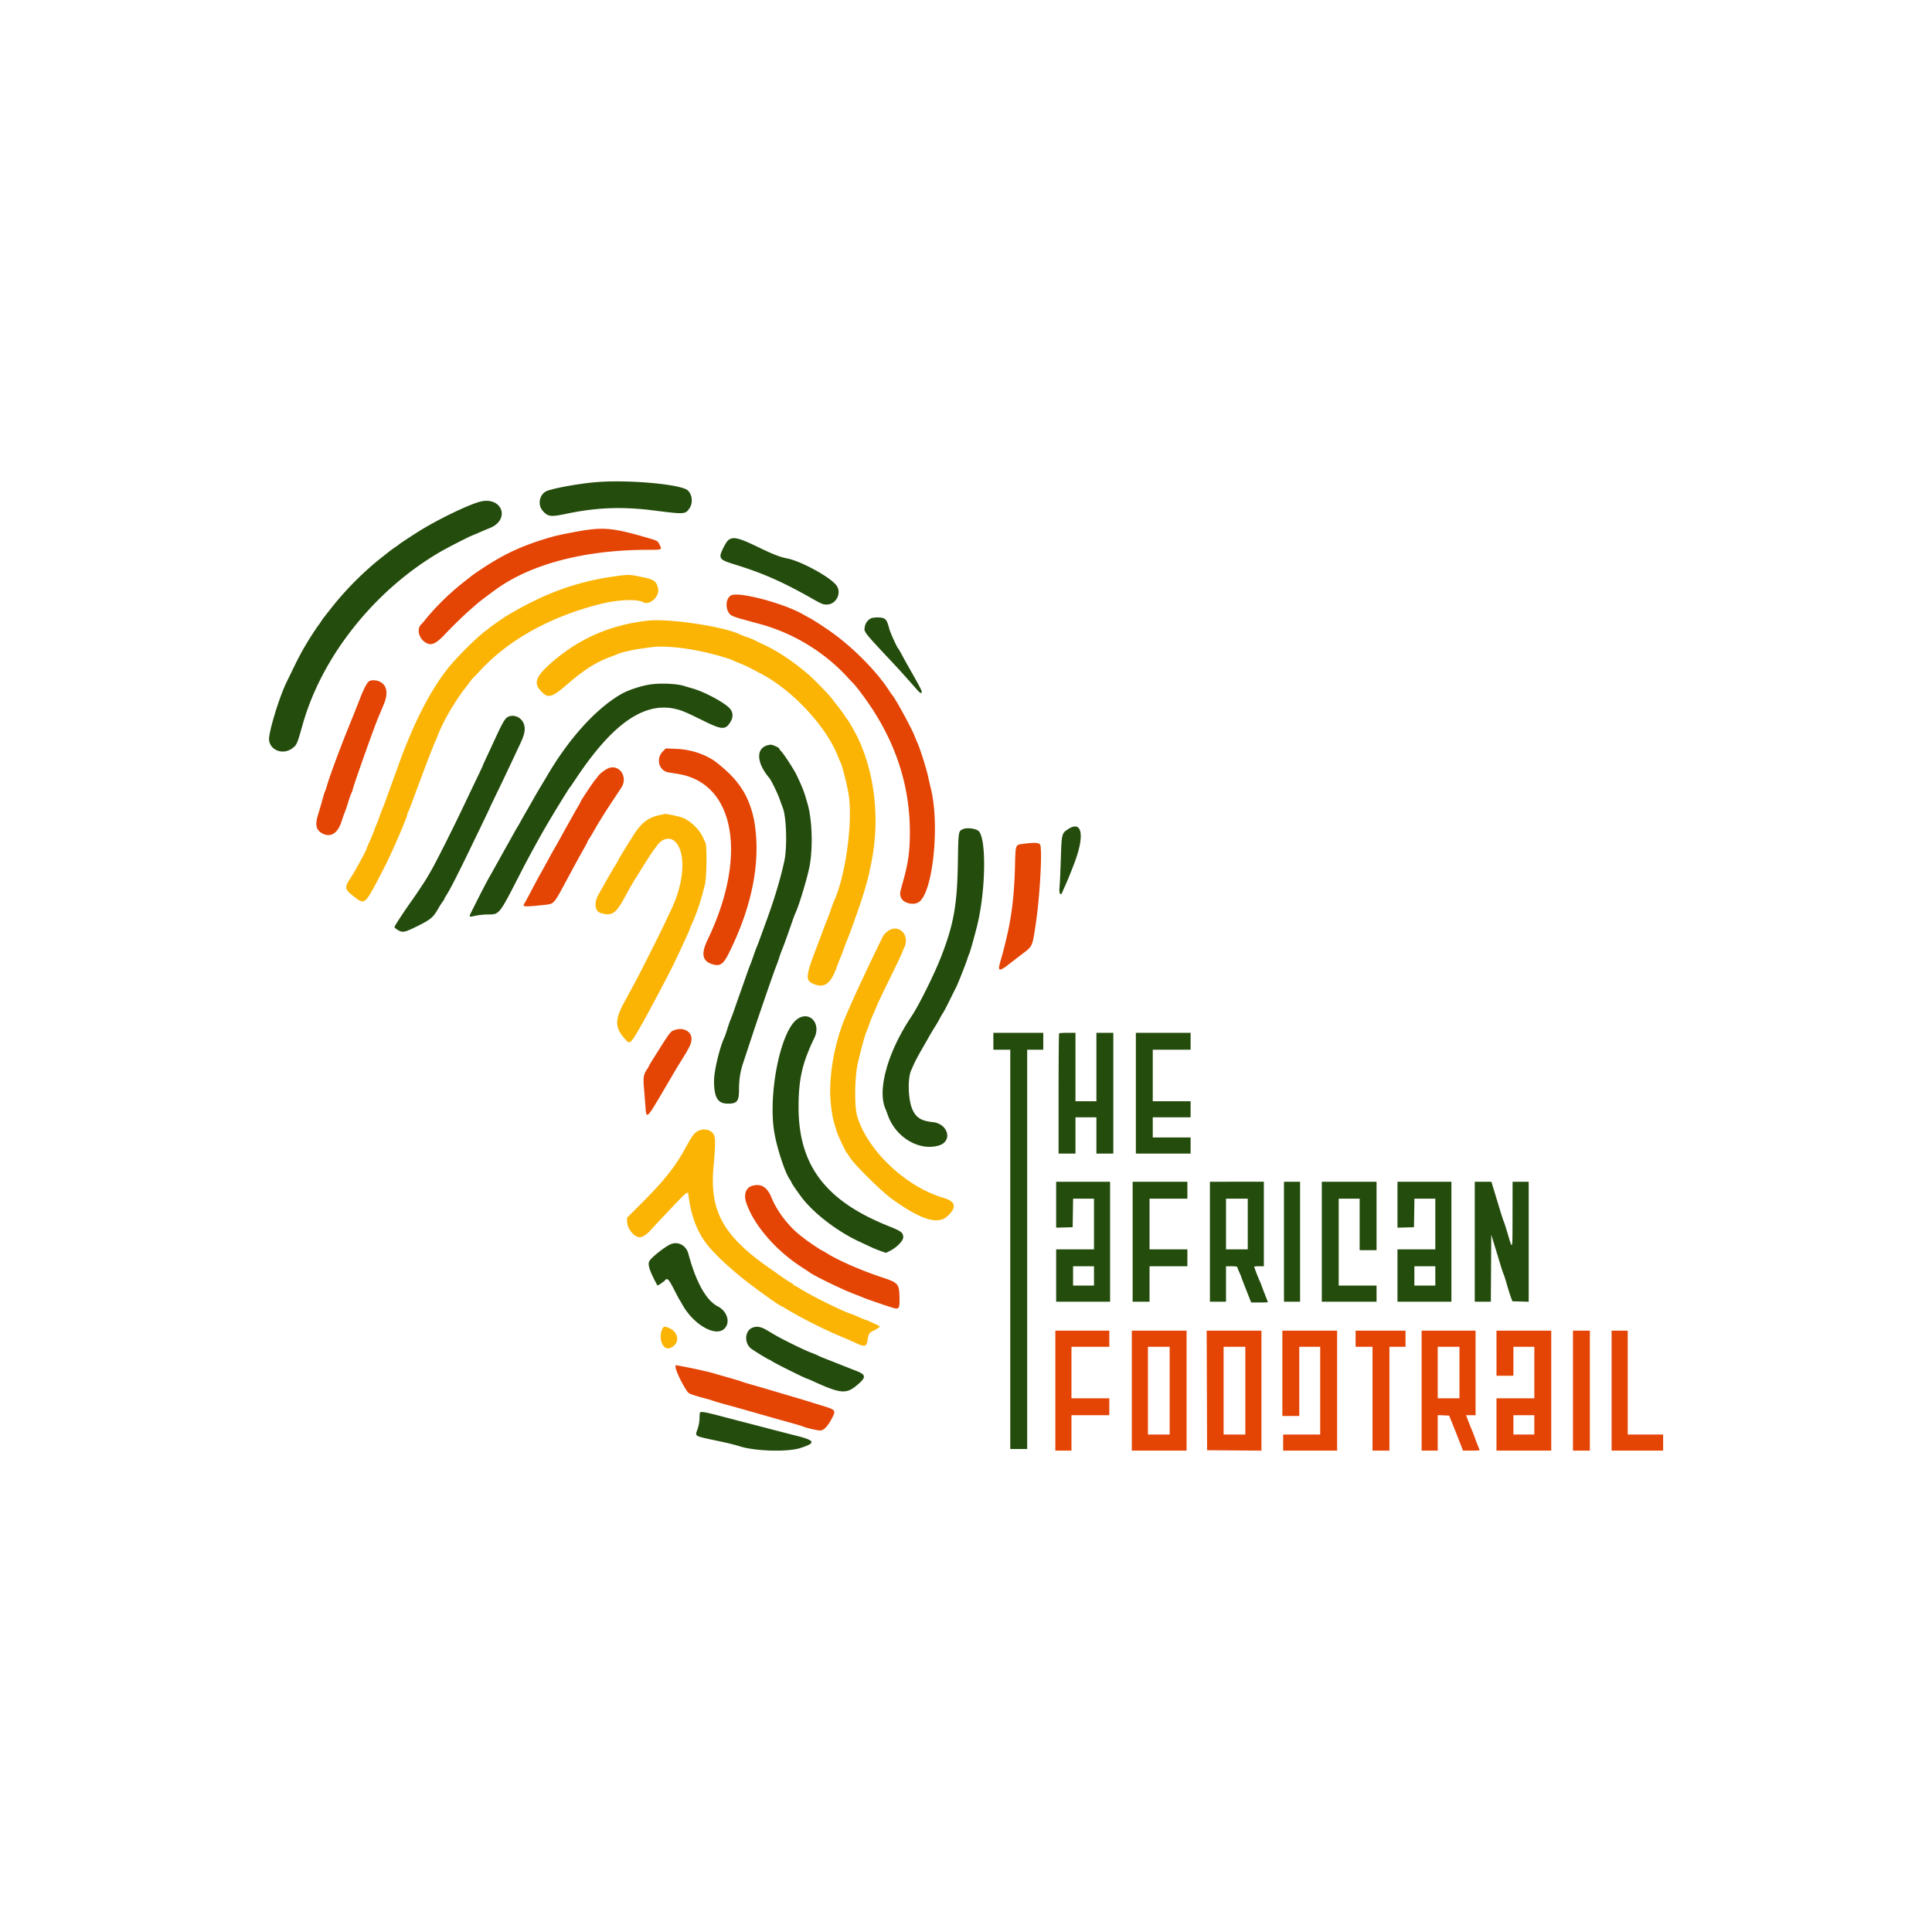 <?xml version="1.0" encoding="UTF-8"?>
<svg data-bbox="55.703 99.669 288.63 200.669" viewBox="0 0 400 400" height="400" width="400" xmlns="http://www.w3.org/2000/svg" data-type="color">
    <g>
        <path fill-rule="evenodd" fill="#fbb404" d="M128.417 119.17c-8.607 1.07-15.401 3.482-23.584 8.374-.597.357-3.35 2.283-3.5 2.449-.046.051-.383.313-.75.583-1.935 1.425-5.991 5.462-7.888 7.852-3.681 4.638-7.176 11.512-10.29 20.239-.213.595-.702 1.945-1.087 3a549.882 549.882 0 0 0-1.264 3.5c-.311.87-.667 1.808-.792 2.083a29.352 29.352 0 0 0-.664 1.75c-.241.688-.511 1.4-.6 1.583-.089.184-.356.859-.593 1.5a37.815 37.815 0 0 1-.918 2.22c-.268.58-.487 1.089-.487 1.133 0 .363-2.424 4.848-3.458 6.397-1.255 1.881-1.184 2.308.617 3.694 2.467 1.899 2.258 2.089 6.329-5.777 1.633-3.156 4.845-10.57 4.845-11.184 0-.055.112-.335.248-.624s.507-1.238.825-2.109c.317-.871.874-2.371 1.237-3.333.363-.963.897-2.388 1.187-3.167.733-1.969 1.978-5.15 2.25-5.75.125-.275.389-.912.587-1.415 1.092-2.779 3.369-6.736 5.394-9.375.562-.733 1.188-1.562 1.391-1.841.203-.28.433-.552.51-.605.077-.053.668-.67 1.313-1.37 6.017-6.535 14.778-11.387 25.226-13.971 3.5-.865 7.411-1.011 8.696-.323 1.334.714 3.416-1.23 3.052-2.85-.319-1.42-.832-1.829-2.832-2.257-2.847-.61-3.159-.635-5-.406m5.75 9.326c-7.95.864-14.732 3.897-20.522 9.179-2.615 2.386-3.098 3.707-1.878 5.133 1.631 1.905 2.33 1.765 5.682-1.133 3.541-3.063 5.962-4.588 9.134-5.755.642-.236 1.317-.5 1.5-.586.519-.244 2.868-.789 4.25-.986.688-.098 1.79-.254 2.449-.346 3.211-.451 9.303.345 14.521 1.898 1.129.336 2.179.683 2.333.771.154.087.843.382 1.531.655a31.13 31.13 0 0 1 2.593 1.21l2.083 1.109c6.316 3.367 13.178 10.756 15.566 16.76.252.635.522 1.273.599 1.417.357.664 1.321 4.446 1.681 6.595.937 5.582-.62 16.974-3.029 22.166-.085.184-.386 1.009-.668 1.834-.282.825-.618 1.73-.746 2.012a35.875 35.875 0 0 0-.716 1.833 340.83 340.83 0 0 1-1.438 3.821c-2.311 6.04-2.389 6.899-.692 7.616 2.283.964 3.587.017 4.864-3.532.248-.688.581-1.55.741-1.917.16-.367.488-1.229.729-1.917.242-.687.511-1.4.599-1.583.478-.994 2.892-7.812 3.541-10 .844-2.842.943-3.243 1.532-6.162 1.776-8.803.775-18.225-2.725-25.66-.646-1.373-2.095-3.91-2.339-4.095-.06-.046-.27-.346-.467-.666-.196-.321-.737-1.071-1.202-1.667a531.807 531.807 0 0 1-1.488-1.917c-.699-.906-3.696-3.991-4.768-4.909-3.225-2.758-6.42-4.886-9.417-6.271a50.796 50.796 0 0 1-1.833-.887c-.321-.169-.996-.44-1.5-.601-.505-.162-1.124-.398-1.377-.526-3.253-1.644-14.691-3.375-19.123-2.893m2.333 40.273c-2.176.473-3.599 1.514-5.052 3.697-.907 1.361-3.448 5.507-3.448 5.624 0 .047-.289.552-.642 1.122-.663 1.072-2.244 3.827-3.483 6.069-.958 1.733-.702 3.415.574 3.776 2.281.644 3.054.115 4.956-3.39.991-1.828 1.592-2.871 2.305-4 .376-.596.877-1.401 1.112-1.79.727-1.199 2.178-3.438 2.517-3.882.177-.232.504-.67.728-.972 1.118-1.516 2.718-1.813 3.779-.702 2.192 2.294 1.839 8.274-.822 13.887-.38.802-.999 2.115-1.376 2.917-.926 1.968-4.76 9.615-5.704 11.375l-1.072 2c-.172.321-.903 1.668-1.624 2.993-1.981 3.64-1.962 5.231.09 7.557 1.139 1.292 1.103 1.326 3.947-3.702 1.156-2.044 5.261-9.806 6.023-11.391 1.732-3.6 3.525-7.504 3.525-7.676 0-.057.181-.5.403-.984 1.039-2.274 1.88-4.804 2.704-8.13.372-1.502.459-7.974.117-8.683-.107-.22-.358-.758-.558-1.196-.717-1.56-2.476-3.266-4.078-3.953-.616-.264-3.44-.879-3.754-.818-.046.009-.571.122-1.167.252m47.231 24.078c-.356.282-.739.676-.851.875-.234.414-2.903 5.949-3.711 7.695-.297.641-.859 1.841-1.247 2.666-.389.825-.981 2.119-1.315 2.875-.334.757-.878 1.984-1.208 2.728-2.713 6.102-4.02 13.671-3.335 19.314.262 2.156.39 2.738 1.14 5.167.309.998 1.782 4.13 2.147 4.563.087.103.399.562.693 1.02.966 1.504 6.541 6.987 8.623 8.481 6.145 4.407 9.576 5.435 11.598 3.472 1.886-1.832 1.59-2.955-.98-3.715-7.822-2.313-15.777-9.883-17.834-16.972-.557-1.918-.507-7.703.092-10.599.452-2.189 1.5-6.042 1.858-6.834.124-.275.391-.987.593-1.583.202-.596.557-1.496.788-2 .231-.504.568-1.292.749-1.75.181-.458 1.14-2.483 2.132-4.5 1.879-3.822 3.17-6.536 3.17-6.665 0-.041.188-.485.417-.986 1.203-2.631-1.338-4.98-3.519-3.252m-39.314 41.368c-.709.399-1.212 1.087-2.417 3.305-2.255 4.15-4.516 6.976-9.708 12.134l-2.459 2.443v.839c0 1.411 1.473 3.231 2.616 3.231.58 0 1.545-.65 2.371-1.597.314-.359 1.664-1.806 3-3.215 4.924-5.19 4.583-4.935 4.765-3.559.579 4.367 1.989 7.802 4.291 10.454 1.634 1.882 4.07 4.157 6.825 6.373 2.756 2.215 7.877 5.877 8.221 5.877.046 0 .402.202.79.448 1.189.756 4.261 2.42 6.491 3.517 1.99.978 3.368 1.601 5.973 2.7.601.254 1.506.657 2.012.896 1.883.891 2.25.773 2.463-.792.134-.992.37-1.382 1.016-1.677.65-.298 1.497-.831 1.499-.944.001-.11-2.32-1.194-2.999-1.4-.229-.07-.867-.331-1.417-.581-.55-.25-1.187-.513-1.417-.584-1.817-.566-8.123-3.68-10.641-5.254-.583-.364-1.126-.662-1.209-.662-.082 0-.15-.062-.15-.136 0-.075-.318-.312-.708-.527-.39-.215-1.308-.819-2.042-1.343a240.481 240.481 0 0 0-2.025-1.431c-9.861-6.84-12.693-11.948-11.819-21.321.362-3.878.396-5.704.118-6.361-.485-1.151-2.159-1.556-3.44-.833m-7.342 41.03c-.83 1.986.21 4.407 1.656 3.854 2.023-.772 1.941-3.173-.141-4.119-.979-.445-1.238-.4-1.515.265" data-color="1"/>
        <path fill-rule="evenodd" fill="#e44404" d="M121.333 109.744c-1.838.268-5.684 1.021-6.75 1.321-6.298 1.776-10.297 3.62-15.472 7.132-.719.487-1.394.962-1.5 1.055a67.05 67.05 0 0 1-1.361 1.072c-2.929 2.269-5.907 5.156-8.089 7.843-.409.504-.79.954-.846 1-1.066.873-.715 2.853.672 3.787 1.213.818 2.176.445 4.091-1.586 1.564-1.659 3.952-3.983 5.255-5.115.504-.438 1.145-.999 1.423-1.247.429-.38 2.385-1.867 3.911-2.971 7.315-5.292 18.496-8.202 31.521-8.202 2.958 0 2.918.021 2.319-1.152-.363-.712-.359-.71-2.34-1.293-6.605-1.942-8.833-2.227-12.834-1.644m30.057 13.516c-1.297.658-1.27 3.292.043 4.152.247.162 1.207.502 2.133.755l3.851 1.053c6.819 1.863 13.216 5.749 17.979 10.921.561.61 1.107 1.184 1.212 1.275.337.294 1.623 1.953 2.78 3.584 5.983 8.436 8.98 17.52 8.991 27.25.004 3.911-.324 6.333-1.365 10.083-.739 2.661-.738 2.652-.526 3.36.385 1.283 2.66 1.883 3.831 1.01 2.892-2.159 4.286-16.255 2.343-23.703a80.915 80.915 0 0 1-.512-2.25c-.342-1.589-1.724-5.939-2.222-7-.13-.275-.396-.913-.593-1.417-.667-1.713-4.117-8.001-4.664-8.5-.05-.046-.308-.421-.574-.833-2.343-3.64-6.726-8.189-11.014-11.432-1.566-1.184-4.317-3.004-5.5-3.637a55.025 55.025 0 0 1-1.25-.69c-3.94-2.304-13.324-4.803-14.943-3.981m-74.928 17.752c-.426.248-1.076 1.44-1.811 3.321a600.296 600.296 0 0 1-2.728 6.834c-1.593 3.932-3.781 9.865-4.18 11.333-.162.596-.35 1.158-.417 1.25-.068.092-.316.879-.552 1.75a88.154 88.154 0 0 1-.851 2.915c-.704 2.216-.552 3.289.567 3.995 1.793 1.132 3.368.273 4.207-2.294.275-.843.599-1.758.72-2.033.121-.275.418-1.156.662-1.959.243-.803.549-1.665.68-1.917.132-.251.239-.541.24-.643.002-.415 4.349-12.7 5.271-14.897l1.162-2.768c.981-2.334.718-3.97-.763-4.757-.629-.334-1.745-.4-2.207-.13m60.721 14.617c-1.428 1.502-.739 3.964 1.197 4.278l2.046.335c11.76 1.925 14.424 17.008 6.067 34.341-1.429 2.964-1.071 4.507 1.184 5.102 1.44.38 2.093-.085 3.186-2.268 4.875-9.744 6.697-19.071 5.322-27.25-.408-2.43-1.38-5.017-2.548-6.785-1.306-1.978-2.534-3.281-4.97-5.274-2.198-1.798-5.389-2.93-8.63-3.062l-2.214-.09-.64.673m-11.043 3.36c-.689.219-1.912 1.122-2.329 1.72-.208.297-.422.578-.476.624-.336.287-3.168 4.536-3.168 4.753 0 .036-.215.429-.477.874-.262.444-.684 1.179-.938 1.632l-1.212 2.158c-.412.733-1.013 1.821-1.335 2.417a72.698 72.698 0 0 1-1.127 2c-.298.504-.99 1.741-1.536 2.75a245.604 245.604 0 0 1-1.701 3.083c-.389.688-1.237 2.262-1.884 3.5-.648 1.237-1.278 2.398-1.401 2.579-.462.682-.055.711 4.027.284 2.165-.227 2.001-.051 4.64-4.962 2.01-3.741 2.51-4.656 3.803-6.958.352-.627.641-1.193.641-1.257 0-.065.115-.265.255-.444.141-.179.766-1.225 1.39-2.325.623-1.1 1.989-3.294 3.036-4.875 1.046-1.58 2.085-3.155 2.31-3.5 1.356-2.082-.305-4.758-2.518-4.053m85.777 15.711c-1.734.234-1.65.013-1.775 4.68-.207 7.684-.946 12.454-3.085 19.91-.537 1.87-.159 1.905 2.034.19a263.73 263.73 0 0 1 2.472-1.915c2.242-1.69 2.148-1.488 2.857-6.127.876-5.737 1.426-15.647.92-16.592-.21-.394-1.258-.438-3.423-.146m-72.124 38.521c-1.014.318-.868.126-4.653 6.145-.444.705-.807 1.328-.807 1.384 0 .055-.189.378-.42.717-.691 1.014-.776 1.62-.566 4.068.105 1.218.238 2.889.297 3.713.177 2.501.266 2.419 3.691-3.415 2.712-4.619 2.868-4.884 3.255-5.5 2.196-3.494 2.577-4.269 2.577-5.245 0-1.527-1.613-2.419-3.374-1.867m15.929 32.295c-1.294.375-1.791 1.794-1.221 3.487 1.545 4.586 6.026 9.807 11.416 13.301.733.476 1.408.924 1.5.996.989.777 6.763 3.594 9.5 4.635.825.314 1.65.64 1.833.726.466.217 4.43 1.59 5.814 2.015 1.589.487 1.692.372 1.668-1.848-.034-3.003-.226-3.242-3.482-4.32-4.462-1.477-8.852-3.387-11.539-5.019-.593-.361-1.114-.656-1.158-.656-.083 0-3.074-2.01-3.22-2.163a13.126 13.126 0 0 0-.75-.585c-2.66-1.98-5.147-5.164-6.357-8.139-.892-2.196-2.158-2.964-4.004-2.43m62.778 42.401v12.416h3.333V293h7.834v-3.5h-7.834v-10.667h7.834V275.5H218.5v12.417m15.833 0v12.416h11.334V275.5h-11.334v12.417m15.541-.042.043 12.375 5.625.044 5.625.044V275.5h-11.336l.043 12.375m15.626-3.542v8.834h3.5v-14.334h4.333V297h-7.666v3.333h11.166V275.5H265.5v8.833m15.167-7.166v1.666h3.5v21.5h3.5v-21.5H291V275.5h-10.333v1.667m13.666 10.75v12.416h3.334v-7.348l1.18.049 1.18.049.544 1.334c.3.733.947 2.364 1.439 3.625l.894 2.291h1.714c.944 0 1.715-.04 1.715-.088 0-.049-.118-.368-.264-.709a43.362 43.362 0 0 1-.684-1.786 31.62 31.62 0 0 0-.646-1.667 47.274 47.274 0 0 1-.718-1.791l-.492-1.292h1.971v-17.5h-11.167v12.417m15.5-7.75v4.666h3.5v-6h4.334V289.5h-7.834v10.833h11.334V275.5h-11.334v4.667m15.834 7.75v12.416h3.5V275.5h-3.5v12.417m8 0v12.416h10.666V297H337v-21.5h-3.333v12.417m-91.5 0V297h-4.5v-18.167h4.5v9.084m15.666 0V297h-4.5v-18.167h4.5v9.084m44.334-3.75v5.333h-4.5v-10.667h4.5v5.334m-162.256-.89c.207 1.107 2.117 4.757 2.691 5.143.285.192 1.447.591 2.583.888 1.136.296 2.215.607 2.398.692.184.084 1.309.417 2.5.739 1.192.323 3.254.897 4.584 1.276l4.666 1.331c1.238.354 3.225.912 4.417 1.241 1.192.329 2.317.667 2.5.751.606.278 2.969.829 3.557.829.746 0 1.602-.897 2.476-2.594.81-1.574.72-1.691-1.938-2.508a917.23 917.23 0 0 1-3.012-.931 227.62 227.62 0 0 0-3-.896 609.945 609.945 0 0 1-4.166-1.235 320.239 320.239 0 0 0-4.334-1.267c-1.145-.325-2.233-.657-2.416-.739-.184-.082-1.309-.423-2.5-.758a273.899 273.899 0 0 1-3.25-.932c-1.536-.457-7.106-1.626-7.811-1.639-.033-.001-.008.273.055.609M317.667 295v2h-4.334v-4h4.334v2" data-color="2"/>
        <path fill-rule="evenodd" fill="#244c0c" d="M123.2 99.843c-3.771.335-9.241 1.363-10.212 1.919-1.363.78-1.675 2.801-.619 4.004 1.057 1.203 1.667 1.286 4.714.641 6.328-1.34 11.665-1.555 18.167-.734 6.598.833 6.634.831 7.528-.483.86-1.266.423-3.387-.809-3.928-2.719-1.194-12.762-1.953-18.769-1.419m-23.958 4.063c-2.599.732-8.986 3.851-12.659 6.182-1.751 1.112-3.836 2.487-3.916 2.584-.046.055-.457.354-.913.665-.456.31-.944.659-1.084.775-.139.116-.853.682-1.587 1.258-3.712 2.915-7.402 6.602-10.387 10.38-1.82 2.303-1.939 2.46-2.225 2.927a7.91 7.91 0 0 1-.537.765c-.265.316-1.761 2.607-2.345 3.59-1.154 1.941-1.716 2.988-2.761 5.135l-1.501 3.083c-1.546 3.167-3.758 10.469-3.618 11.949.199 2.108 2.793 3.118 4.679 1.821 1.042-.717 1.107-.861 2.279-5.02 3.954-14.03 14.778-27.674 28.25-35.608 1.521-.897 5.957-3.179 6.916-3.559a52.72 52.72 0 0 0 1.667-.706 54.31 54.31 0 0 1 1.849-.777c4.483-1.768 2.553-6.757-2.107-5.444m51.553 7.922c-.503.396-1.628 2.612-1.628 3.208 0 .766.479 1.069 2.833 1.794 5.954 1.834 9.867 3.555 16.167 7.113 1.992 1.125 2.233 1.224 2.993 1.223 1.952-.002 3.168-2.372 2.025-3.949-1.262-1.74-7.436-5.101-10.352-5.634-1.293-.236-2.894-.863-5.75-2.252-4.128-2.008-5.292-2.286-6.288-1.503m29.372 16.275a2.43 2.43 0 0 0-1.115 1.643c-.188 1.155-.471.796 6.431 8.168.834.89 2.943 3.244 4.446 4.961.593.677.905.793.903.333-.002-.272-.596-1.395-2.58-4.875a130.162 130.162 0 0 1-1.474-2.666c-.367-.688-.714-1.288-.771-1.334-.253-.201-1.682-3.335-1.901-4.166-.362-1.377-.547-1.773-.966-2.067-.511-.358-2.4-.356-2.973.003m-45.334 13.577c-1.913.244-4.739 1.166-6.25 2.04-5.18 2.997-10.752 9.137-15.253 16.808-.287.489-.928 1.564-1.426 2.389a98.887 98.887 0 0 0-1.413 2.416c-.279.504-.879 1.554-1.334 2.334a120.62 120.62 0 0 0-1.326 2.333 26.716 26.716 0 0 1-.665 1.167c-.091.137-.437.737-.769 1.333-.333.596-.774 1.383-.981 1.75-.207.367-.709 1.267-1.117 2a686.136 686.136 0 0 1-2.886 5.167c-.883 1.565-1.919 3.57-3.862 7.476-.502 1.01-.517.999.935.693a14.302 14.302 0 0 1 2.4-.256c2.577-.008 2.341.292 7.136-9.08 1.245-2.433 3.631-6.798 4.965-9.083 1.703-2.917 4.835-8.015 5.017-8.167.055-.046.598-.833 1.207-1.75 7.513-11.306 13.976-15.888 20.466-14.512 1.352.286 2.311.687 5.986 2.501 3.849 1.899 4.575 1.92 5.605.162.6-1.024.503-2.023-.276-2.826-1.16-1.196-5.107-3.307-7.47-3.995-.791-.23-1.664-.489-1.939-.575-1.426-.447-4.595-.599-6.75-.325m-29.502 6.667c-.706.26-1.149.979-2.777 4.507a705.103 705.103 0 0 1-2.061 4.434c-.271.571-.493 1.076-.493 1.121 0 .045-.533 1.191-1.184 2.545-.651 1.355-1.558 3.25-2.015 4.213a405.273 405.273 0 0 1-4.338 8.916c-1.605 3.217-3.022 5.92-3.546 6.77-.092.149-.301.507-.465.796-.361.636-2.225 3.45-3.047 4.601-1.717 2.401-3.732 5.471-3.735 5.692-.002.106.328.387.732.624.92.539 1.325.479 3.348-.496 3.392-1.635 3.89-2.032 4.999-3.987.26-.458.648-1.065.862-1.349.214-.283.389-.568.389-.633 0-.064.274-.545.61-1.067.601-.938 2.241-4.156 4.519-8.867l2.686-5.555c.835-1.726 1.518-3.165 1.518-3.197 0-.033.666-1.433 1.479-3.112a473.716 473.716 0 0 0 3.475-7.303c.32-.687.91-1.942 1.311-2.787.899-1.897 1.141-2.819.994-3.793-.24-1.602-1.818-2.604-3.261-2.073m53.493 5.978c-2.365.717-2.161 3.676.465 6.758.382.448 1.7 3.152 2.113 4.334.256.733.531 1.483.61 1.666.81 1.867 1.017 8.266.364 11.25-.8 3.654-2.04 7.788-3.673 12.25a945.265 945.265 0 0 0-1.272 3.5c-.331.917-.674 1.817-.763 2-.09.184-.392 1.009-.673 1.834-.281.825-.582 1.65-.67 1.833-.088.183-.42 1.083-.737 2a474.17 474.17 0 0 1-1.262 3.583 393.118 393.118 0 0 0-1.257 3.584c-.315.916-.677 1.891-.805 2.166-.127.275-.427 1.138-.667 1.917-.24.779-.51 1.567-.6 1.75-.952 1.934-2.165 6.971-2.162 8.98.003 3.531.751 4.768 2.882 4.769 1.89.002 2.28-.49 2.288-2.885.008-2.21.235-3.657.885-5.627l1.591-4.82c1.693-5.134 4.897-14.42 5.26-15.25.12-.275.387-1.025.592-1.667.206-.642.475-1.392.599-1.667.237-.527 1.031-2.721 1.99-5.5.317-.916.651-1.816.743-2 .685-1.366 2.449-7.181 2.931-9.666.738-3.8.568-9.608-.378-12.917-.788-2.756-.943-3.165-2.313-6.083-.483-1.029-2.514-4.162-3.123-4.816-.247-.266-.449-.54-.449-.61 0-.189-1.387-.827-1.761-.81a3.779 3.779 0 0 0-.748.144m62.282 17.361c-1.285.852-1.307.944-1.471 6.147-.079 2.521-.202 5.165-.273 5.875-.136 1.349.243 1.906.624.917.079-.206.34-.801.579-1.322.442-.964 1.158-2.724 1.864-4.585 2.205-5.81 1.61-8.974-1.323-7.032m-21.689-.037c-1.008.438-.991.329-1.102 7.077-.141 8.58-.855 12.612-3.4 19.191-1.458 3.771-4.65 10.202-6.244 12.583-4.861 7.257-7.079 15.18-5.343 19.083.082.184.308.784.504 1.334 1.621 4.552 6.425 7.424 10.486 6.266 2.989-.853 2.047-4.535-1.245-4.869-2.317-.235-3.41-.919-4.165-2.608-.894-2.001-1.03-6.397-.252-8.123.083-.183.338-.759.566-1.28.229-.521.884-1.759 1.456-2.75.571-.992 1.186-2.066 1.365-2.386.507-.907 1.479-2.539 1.786-3 .153-.229.494-.829.758-1.334.264-.504.571-1.029.681-1.166.111-.138.738-1.338 1.395-2.667a387.119 387.119 0 0 1 1.334-2.683c.312-.592 1.978-4.795 2.24-5.65.154-.505.351-1.046.437-1.204.142-.261 1.013-3.349 1.588-5.63 1.795-7.122 2.016-17.917.405-19.721-.494-.553-2.415-.826-3.25-.463m-34.449 39.421c-3.425 2.615-5.988 15.538-4.648 23.43.558 3.281 2.219 8.316 3.198 9.692.174.244.315.491.315.55 0 .175 1.676 2.606 2.477 3.591 2.632 3.241 7.324 6.761 11.69 8.77.504.232 1.442.672 2.083.977.642.305 1.658.725 2.257.933l1.091.378.808-.404c1.419-.708 2.761-2.08 2.761-2.822 0-.966-.38-1.253-3.083-2.336-13.015-5.214-18.579-12.575-18.583-24.585-.002-5.811.752-9.124 3.266-14.35 1.478-3.073-1.084-5.77-3.632-3.824m40.699 4.513v1.75h3.5V300h3.5v-82.667H216v-3.5h-10.333v1.75m13.611-1.639c-.061.062-.111 5.687-.111 12.5v12.389h3.5v-7.5H227v7.5h3.5v-25H227V228h-4.333v-14.167h-1.639c-.902 0-1.689.05-1.75.111m15.889 12.389v12.5H246.5V235.5h-7.833v-4.167h7.833V228h-7.833v-10.667h7.833v-3.5h-11.333v12.5m-16.5 23.089v4.756l1.708-.047 1.708-.048.046-2.958.045-2.958h4.326v10.5h-7.833V269.5h11.166v-24.833h-11.166v4.755m15.833 7.661V269.5h3.5v-7.333h7.833v-3.5H238v-10.5h7.833v-3.5H234.5v12.416m16 0V269.5h3.333v-7.333H255c.643 0 1.167.072 1.167.161 0 .089.187.572.416 1.073.23.501.417.953.417 1.004 0 .05.459 1.255 1.021 2.677l1.02 2.585h1.73c.951 0 1.729-.03 1.729-.066 0-.036-.3-.822-.667-1.747-.366-.925-.666-1.719-.666-1.763 0-.045-.178-.477-.396-.961-.389-.865-1.104-2.735-1.104-2.886 0-.043.45-.077 1-.077h1v-17.5H250.5v12.416m15.333 0V269.5h3.334v-24.833h-3.334v12.416m7.834 0V269.5H285v-3.333h-7.833v-18h4.333v10.666h3.5v-14.166h-11.333v12.416m15.666-7.661v4.756l1.709-.047 1.708-.048.046-2.958.045-2.958h4.326v10.5h-7.834V269.5H300.5v-24.833h-11.167v4.755m16 7.661V269.5h3.33l.044-6.934.043-6.933.633 2.058c.349 1.133.893 2.921 1.21 3.976.317 1.054.643 2.033.723 2.176.081.142.379 1.08.664 2.083.285 1.003.661 2.199.835 2.657l.318.834 1.683.047 1.684.048v-24.845h-3.333l-.012 6.875c-.013 7.701.056 7.468-1.082 3.625-.313-1.055-.641-2.067-.729-2.25-.088-.184-.434-1.234-.769-2.334l-1.204-3.958-.595-1.958h-3.443v12.416m-47-3.666v5.25h-4.5v-10.5h4.5v5.25m-119.361 4.14c-1.153.429-4.087 2.732-4.54 3.564-.381.7.1 2.139 1.674 5.016.051.093 1.305-.746 1.542-1.031.499-.602.786-.328 1.854 1.769.572 1.123 1.098 2.117 1.168 2.208.071.092.337.542.591 1 2.277 4.102 6.752 6.732 8.638 5.077 1.397-1.227.729-3.66-1.287-4.688-2.407-1.228-4.521-5.012-6.099-10.92-.443-1.657-2.035-2.554-3.541-1.995m87.528 6.61v2h-4.333v-4h4.333v2m70.667 0v2h-4.334v-4h4.334v2m-141.455 10.747c-1.487.646-1.656 3.047-.299 4.221.444.383 3.675 2.365 3.857 2.365.052 0 .294.14.538.311.671.471 7.158 3.689 7.438 3.689.043 0 .55.215 1.125.478 5.496 2.514 6.748 2.659 8.799 1.02 2.217-1.773 2.244-2.346.15-3.155-.68-.262-2.024-.792-2.987-1.177-.962-.385-2.425-.962-3.25-1.281-.825-.32-1.575-.636-1.666-.704-.092-.067-.805-.366-1.584-.665-1.507-.578-5.958-2.769-7.525-3.704a302.81 302.81 0 0 0-1.5-.891c-1.311-.772-2.165-.912-3.096-.507m-10.768 17.53c-.061.062-.111.577-.111 1.145 0 .644-.152 1.498-.403 2.264-.535 1.629-1.023 1.37 5.004 2.647 1.293.274 2.939.69 3.658.925 3.14 1.025 9.91 1.233 12.575.386 3.326-1.058 3.164-1.566-.82-2.562a614.408 614.408 0 0 1-5.514-1.421 1352.21 1352.21 0 0 0-5.083-1.325c-1.008-.26-3.286-.854-5.061-1.321-3.114-.819-4.008-.974-4.245-.738" data-color="3"/>
    </g>
</svg>
